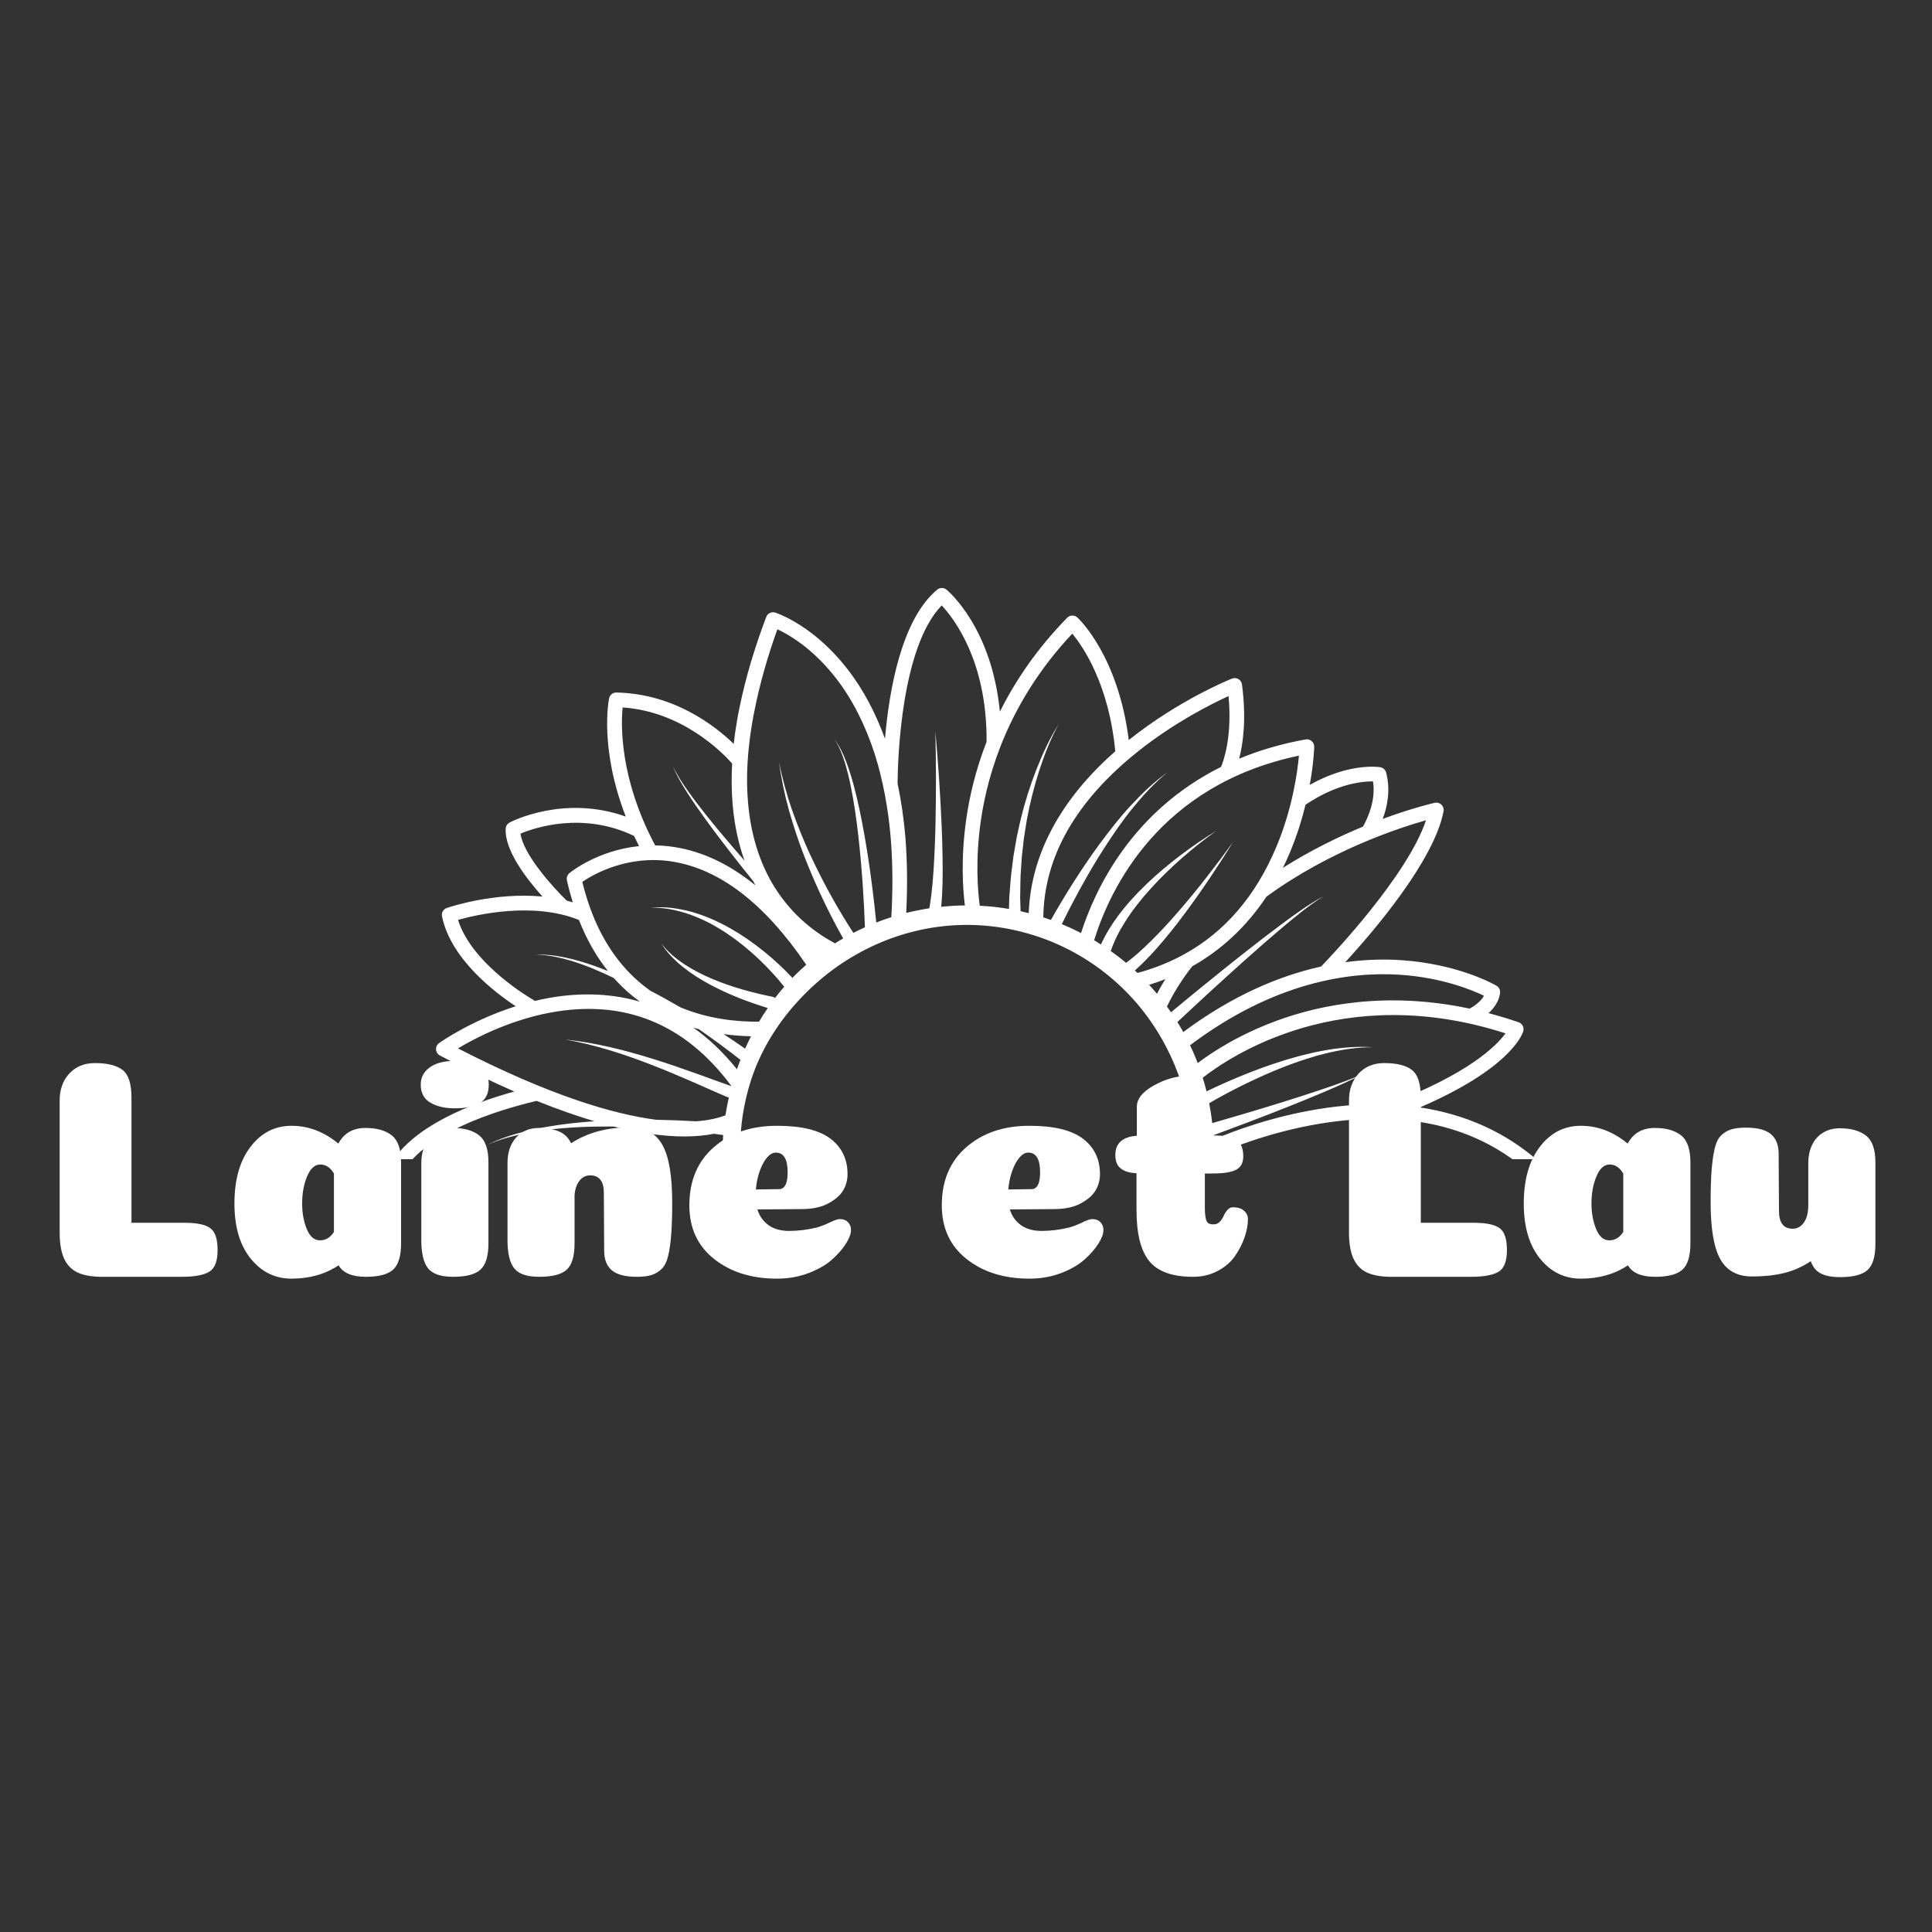 <?xml version="1.0" encoding="UTF-8"?>
<svg xmlns="http://www.w3.org/2000/svg" xmlns:xlink="http://www.w3.org/1999/xlink" width="500" zoomAndPan="magnify" viewBox="0 0 375 375" height="500" preserveAspectRatio="xMidYMid meet" version="1.0">
  <rect x="0" y="0" width="375" height="375" fill="#333333" stroke="none"/>
  <defs>
    <g></g>
    <clipPath id="851a687d3e">
      <path d="M 60.582 114 L 314.082 114 L 314.082 225 L 60.582 225 Z M 60.582 114 " clip-rule="nonzero"></path>
    </clipPath>
    <clipPath id="a7e5cdf757">
      <rect x="0" width="359" y="0" height="114"></rect>
    </clipPath>
  </defs>
  <g clip-path="url(#851a687d3e)">
    <path fill="#ffffff" d="M 235.527 225.934 C 235.535 225.215 235.543 224.52 235.551 224.293 C 238.691 222.895 246.676 219.648 256.41 218.07 C 271.988 215.551 284.891 218.195 294.805 225.934 Z M 143.773 225.934 C 143.734 225.457 143.699 224.98 143.672 224.5 C 143.512 218.742 144.453 212.938 146.527 207.539 C 148.645 202.148 151.941 197.293 155.949 193.199 C 157.957 191.152 160.133 189.273 162.477 187.625 C 164.824 185.98 167.32 184.551 169.934 183.371 C 175.164 181.016 180.863 179.676 186.605 179.539 C 192.348 179.383 198.102 180.438 203.449 182.516 C 208.797 184.609 213.703 187.766 217.816 191.738 C 221.945 195.699 225.242 200.492 227.562 205.711 C 228.723 208.32 229.625 211.043 230.258 213.828 C 230.887 216.613 231.238 219.457 231.348 222.312 C 231.383 223.516 231.367 224.727 231.316 225.934 Z M 79.301 225.934 C 81.262 223.344 87.266 217.734 104.164 213.676 C 108.273 215.332 112 216.629 115.375 217.633 C 112.289 217.848 109.211 218.18 106.168 218.711 C 102.191 219.426 98.227 220.422 94.59 222.18 C 98.309 220.602 102.281 219.812 106.254 219.301 C 110.238 218.805 114.254 218.641 118.262 218.652 C 118.555 218.652 118.852 218.66 119.145 218.664 C 121.426 219.238 123.527 219.664 125.461 219.969 C 131.184 220.863 135.441 220.688 138.566 220.066 C 139.164 220.145 139.762 220.223 140.363 220.305 C 140.285 221.27 140.238 224.02 140.219 225.934 L 135.727 225.934 C 135.699 225.926 135.676 225.926 135.652 225.934 Z M 88.895 203.492 C 92.078 201.586 98.727 198.078 106.684 196.57 C 121.09 193.848 132.957 198.641 141.977 210.816 L 141.414 210.633 L 139.363 209.902 L 135.234 208.402 C 132.473 207.41 129.691 206.449 126.887 205.578 C 124.082 204.703 121.254 203.895 118.387 203.246 C 115.523 202.594 112.629 202.07 109.715 201.773 C 112.605 202.266 115.441 202.98 118.234 203.82 C 121.031 204.652 123.777 205.645 126.496 206.695 C 129.215 207.75 131.902 208.883 134.574 210.055 L 138.59 211.828 L 140.621 212.711 L 141.465 213.051 C 141.207 214.188 140.988 215.332 140.809 216.48 C 139.5 216.984 137.645 217.461 135.102 217.645 C 132.531 217.492 129.961 217.391 127.387 217.348 C 119.02 216.273 106.699 212.645 88.895 203.492 Z M 88.902 178.547 C 92.566 177.52 103.527 174.988 112.371 178.566 C 113.918 182.5 115.84 185.766 118 188.477 C 117.121 188.121 116.238 187.785 115.344 187.469 C 113.484 186.816 111.59 186.25 109.66 185.844 C 107.734 185.438 105.758 185.207 103.797 185.328 C 105.762 185.305 107.707 185.633 109.594 186.133 C 111.484 186.629 113.324 187.285 115.133 188.023 C 116.488 188.582 117.824 189.188 119.141 189.832 C 120.73 191.617 122.43 193.133 124.195 194.418 C 117.672 192.523 111.328 192.789 106.066 193.793 C 105.289 193.941 104.527 194.109 103.781 194.289 C 103.691 194.203 103.598 194.125 103.488 194.062 C 103.363 193.992 91.633 187.289 88.902 178.547 Z M 101.031 161.809 C 103.754 160.664 113.086 157.469 123.07 162.25 C 123.375 162.902 123.695 163.562 124.031 164.23 C 116.004 165.051 110.797 169.25 110.523 169.473 C 110.109 169.812 109.922 170.359 110.039 170.883 C 110.371 172.375 110.754 173.785 111.172 175.137 C 110.785 175.02 110.395 174.914 110.004 174.816 C 107.355 172.246 101.566 165.863 101.031 161.809 Z M 120.855 137.316 C 132.418 138.094 140.203 146.043 142.109 148.195 C 141.961 150.805 141.98 153.438 142.199 156.059 C 142.461 159.18 143.012 162.301 143.941 165.328 C 144.117 165.91 144.316 166.488 144.523 167.062 C 142.035 164.215 139.578 161.34 137.215 158.391 C 135.984 156.852 134.781 155.293 133.641 153.691 C 132.512 152.082 131.395 150.449 130.586 148.648 C 131.301 150.492 132.344 152.188 133.395 153.859 C 134.457 155.523 135.59 157.145 136.742 158.75 C 139.055 161.953 141.473 165.078 143.918 168.18 C 144.68 169.141 145.449 170.098 146.219 171.055 C 146.348 171.32 146.48 171.582 146.621 171.844 C 141.602 167.754 136.355 165.266 130.918 164.414 C 130.879 164.406 130.84 164.402 130.801 164.395 C 129.547 164.203 128.336 164.113 127.168 164.094 C 120.254 151.098 120.516 140.723 120.855 137.316 Z M 140.457 200.719 C 142.324 200.977 144.113 201.105 145.77 201.141 C 145.367 201.934 144.988 202.734 144.625 203.543 C 143.246 202.578 141.855 201.637 140.457 200.719 Z M 143.039 207.543 C 140.332 204.176 137.488 201.523 134.586 199.465 C 134.941 199.57 135.293 199.668 135.648 199.762 C 138.391 201.672 141.098 203.66 143.715 205.715 C 143.629 205.93 143.547 206.145 143.465 206.359 C 143.316 206.75 143.176 207.148 143.039 207.543 Z M 130.242 176.512 C 131.543 176.766 132.82 177.113 134.062 177.559 C 135.301 178.016 136.512 178.547 137.68 179.148 C 138.844 179.766 139.977 180.438 141.07 181.164 C 143.254 182.629 145.305 184.289 147.211 186.094 C 148.164 186.992 149.086 187.926 149.969 188.895 C 150.75 189.746 151.523 190.641 152.215 191.527 C 151.594 192.238 151.004 192.969 150.43 193.711 C 150.289 193.602 150.176 193.559 150.215 193.574 L 150.152 193.547 L 150.039 193.504 L 149.953 193.48 L 149.836 193.453 L 149.637 193.406 L 149.254 193.328 L 148.504 193.168 L 147.016 192.824 C 146.023 192.586 145.039 192.328 144.062 192.043 C 142.105 191.473 140.172 190.812 138.293 190.023 C 136.414 189.23 134.586 188.309 132.875 187.188 C 131.172 186.066 129.578 184.734 128.328 183.086 C 129.418 184.848 130.902 186.359 132.527 187.668 C 134.156 188.977 135.938 190.098 137.781 191.09 C 139.625 192.082 141.535 192.949 143.484 193.723 C 144.457 194.109 145.441 194.473 146.434 194.816 L 147.926 195.312 L 148.672 195.547 L 149.02 195.66 C 148.426 196.523 147.863 197.406 147.328 198.309 C 143.02 198.348 137.492 197.789 132.059 195.516 C 130.148 194.406 128.219 193.332 126.258 192.316 C 121.754 189.137 117.688 184.355 114.922 177.25 C 114.891 177.082 114.828 176.922 114.738 176.773 C 114.09 175.043 113.512 173.18 113.027 171.168 C 115.121 169.742 121.758 165.875 130.422 167.215 C 130.441 167.219 130.457 167.223 130.473 167.227 C 139.711 168.672 148.457 175.41 156.492 187.258 C 155.559 188.066 154.664 188.918 153.801 189.805 C 153.031 188.969 152.254 188.199 151.445 187.434 C 150.457 186.504 149.434 185.609 148.383 184.754 C 146.281 183.039 144.043 181.492 141.691 180.152 C 140.512 179.492 139.301 178.887 138.059 178.348 C 136.816 177.816 135.539 177.363 134.246 176.992 C 132.945 176.633 131.617 176.379 130.285 176.215 C 128.949 176.074 127.605 176.059 126.277 176.145 C 127.613 176.156 128.938 176.273 130.242 176.512 Z M 145.184 146.926 C 145.211 146.555 145.23 146.184 145.266 145.812 L 145.391 144.703 C 145.48 143.965 145.543 143.223 145.656 142.484 C 145.895 141.012 146.098 139.531 146.418 138.066 C 147.473 132.672 149.02 127.359 150.883 122.148 C 151.051 122.223 151.219 122.297 151.383 122.379 C 151.98 122.68 152.574 122.996 153.152 123.355 C 154.309 124.055 155.422 124.836 156.484 125.695 C 158.602 127.414 160.516 129.402 162.207 131.566 C 165.594 135.906 168.023 140.969 169.75 146.246 C 171.434 151.551 172.418 157.09 172.891 162.676 C 173.301 167.766 173.297 172.898 173.004 178.02 C 172.02 178.332 171.047 178.68 170.082 179.055 C 169.828 176.539 169.547 174.031 169.219 171.527 C 168.801 168.32 168.324 165.117 167.758 161.934 C 167.191 158.746 166.543 155.57 165.707 152.441 C 165.281 150.879 164.812 149.328 164.234 147.812 C 163.652 146.309 162.98 144.809 161.98 143.539 C 162.898 144.867 163.469 146.387 163.957 147.91 C 164.434 149.445 164.805 151.008 165.129 152.578 C 165.77 155.727 166.219 158.91 166.586 162.105 C 166.949 165.297 167.23 168.5 167.449 171.703 C 167.641 174.461 167.785 177.23 167.883 179.984 C 167.125 180.328 166.375 180.691 165.637 181.07 C 164.258 178.957 162.938 176.762 161.688 174.547 C 160.129 171.777 158.676 168.941 157.328 166.055 C 155.977 163.172 154.797 160.207 153.73 157.203 C 152.68 154.188 151.852 151.098 151.203 147.961 C 151.656 151.129 152.293 154.281 153.164 157.379 C 154.051 160.465 155.055 163.527 156.238 166.52 C 157.418 169.516 158.707 172.473 160.113 175.371 C 161.23 177.668 162.395 179.918 163.66 182.152 C 163.125 182.461 162.59 182.773 162.07 183.105 C 161.211 182.609 160.34 182.137 159.516 181.578 C 158.301 180.781 157.152 179.895 156.062 178.941 C 153.875 177.035 151.996 174.797 150.438 172.355 C 147.332 167.441 145.688 161.672 145.199 155.801 C 144.945 152.863 144.938 149.891 145.184 146.926 Z M 182.785 117.512 C 185.184 120.07 191.625 128.414 191.492 143.984 C 189.344 149.512 188.176 154.633 187.562 158.898 C 186.449 166.602 186.895 172.672 187.285 175.746 C 187.027 175.746 186.77 175.75 186.508 175.754 C 185.234 175.789 183.961 175.871 182.691 176.004 L 182.691 176 C 182.746 175.23 182.824 174.461 182.859 173.695 L 182.945 171.406 L 182.969 169.125 C 182.969 166.09 182.895 163.066 182.762 160.047 C 182.5 154.004 182.09 147.984 181.555 141.973 C 181.695 148.004 181.711 154.035 181.578 160.055 C 181.512 163.066 181.387 166.074 181.191 169.062 L 181.02 171.301 L 180.789 173.523 C 180.711 174.262 180.586 174.984 180.488 175.715 C 180.457 175.914 180.418 176.105 180.379 176.301 C 178.875 176.531 177.379 176.828 175.898 177.199 C 176.145 172.293 176.121 167.363 175.73 162.441 C 175.434 158.965 174.941 155.496 174.215 152.066 C 174.258 147.461 174.879 125.652 182.785 117.512 Z M 208.133 122.988 C 210.238 125.535 215.254 132.848 216.473 145.832 C 205.844 155.16 200.082 165.922 199.676 177.238 C 199.152 177.105 198.625 176.98 198.094 176.863 L 198.07 176.066 L 198.031 174.848 L 198.012 174.242 L 198.023 173.637 C 198.066 172.016 198.031 170.391 198.172 168.773 L 198.332 166.344 L 198.602 163.922 L 198.738 162.711 L 198.93 161.508 C 199.059 160.703 199.164 159.898 199.316 159.098 C 199.902 155.895 200.699 152.727 201.699 149.617 C 202.711 146.516 203.898 143.449 205.473 140.57 C 203.727 143.352 202.348 146.355 201.141 149.418 C 199.945 152.488 198.949 155.641 198.16 158.848 C 197.953 159.648 197.801 160.461 197.617 161.27 L 197.352 162.48 L 197.137 163.703 L 196.715 166.152 L 196.402 168.617 C 196.16 170.258 196.094 171.918 195.949 173.57 L 195.898 174.191 L 195.883 174.816 L 195.848 176.059 L 195.836 176.422 C 193.961 176.105 192.07 175.898 190.172 175.805 C 189.801 173.074 189.258 166.949 190.395 159.184 C 191.773 149.738 195.984 135.902 208.133 122.988 Z M 220.875 145.859 C 227.984 140.191 235.238 136.578 238.461 135.109 C 239.18 142.945 237.543 147.574 236.996 148.859 C 219.75 157.457 212.617 172.43 209.828 181.098 C 208.609 180.473 207.363 179.895 206.098 179.371 C 207.18 177.137 208.34 174.914 209.531 172.727 C 211.066 169.934 212.668 167.176 214.398 164.5 C 216.133 161.832 217.93 159.188 219.953 156.727 C 221.969 154.262 224.133 151.891 226.645 149.891 C 224.016 151.73 221.691 153.98 219.504 156.336 C 217.312 158.695 215.34 161.246 213.422 163.828 C 211.508 166.422 209.723 169.102 208 171.824 C 206.609 174.039 205.266 176.266 203.984 178.559 C 203.492 178.383 203 178.211 202.504 178.055 C 202.652 166.293 208.824 155.469 220.875 145.859 Z M 226.199 190.047 C 225.609 190.992 225.062 191.941 224.566 192.891 C 224.07 192.301 223.562 191.723 223.043 191.152 C 224.117 190.82 225.168 190.453 226.199 190.047 Z M 252.121 146.672 C 251.836 149.863 250.875 156.922 247.715 164.434 C 243.723 173.926 237.738 180.879 229.852 185.223 C 229.77 185.262 229.688 185.305 229.613 185.355 C 226.891 186.828 223.949 187.996 220.781 188.848 C 220.746 188.812 220.711 188.773 220.672 188.738 C 220.543 188.613 220.406 188.492 220.277 188.371 L 221.73 187.023 C 222.738 186.008 223.734 184.988 224.656 183.914 C 226.531 181.789 228.281 179.582 229.953 177.324 C 231.633 175.07 233.25 172.777 234.812 170.449 C 236.371 168.125 237.898 165.773 239.359 163.383 C 237.734 165.664 236.047 167.898 234.332 170.102 C 232.617 172.309 230.848 174.469 229.027 176.582 C 227.215 178.699 225.332 180.754 223.363 182.691 C 221.836 184.184 220.254 185.652 218.578 186.887 C 217.613 186.082 216.617 185.316 215.594 184.594 C 216.273 182.617 217.246 180.699 218.402 178.887 C 219.133 177.723 219.941 176.602 220.793 175.512 C 221.645 174.418 222.547 173.359 223.488 172.332 C 225.359 170.27 227.383 168.332 229.488 166.484 C 231.602 164.645 233.793 162.883 236.09 161.266 C 233.684 162.719 231.363 164.324 229.113 166.023 C 226.867 167.734 224.691 169.543 222.641 171.504 C 221.609 172.48 220.613 173.496 219.66 174.559 C 218.703 175.617 217.785 176.715 216.938 177.879 C 215.695 179.559 214.578 181.371 213.699 183.324 C 213.262 183.043 212.816 182.766 212.367 182.5 C 215.492 172.434 225.031 152.348 252.121 146.672 Z M 266.504 151.668 C 267.09 155.449 265.371 159.008 264.543 160.453 C 259.871 162.383 254.465 165 249.012 168.445 C 249.477 167.5 249.922 166.531 250.34 165.535 C 251.727 162.238 252.707 159.047 253.402 156.199 C 259.508 152.074 264.508 151.641 266.504 151.668 Z M 276.789 159.211 C 273.152 170.016 258.551 185.398 256.422 187.602 C 248.508 189.359 239.371 193.094 229.668 200.32 C 229.305 199.664 228.926 199.016 228.531 198.379 C 232.852 194.328 237.215 190.316 241.633 186.367 C 244.086 184.176 246.559 182.008 249.074 179.887 C 250.336 178.832 251.602 177.785 252.898 176.773 C 253.547 176.266 254.203 175.773 254.875 175.301 C 255.551 174.832 256.223 174.355 256.977 174.02 C 256.203 174.309 255.496 174.75 254.793 175.176 C 254.09 175.609 253.402 176.066 252.723 176.535 C 251.367 177.469 250.031 178.438 248.707 179.422 C 246.062 181.395 243.457 183.414 240.871 185.457 C 236.297 189.078 231.781 192.754 227.293 196.48 C 227.035 196.105 226.773 195.734 226.504 195.367 C 227.762 192.75 229.402 190.137 231.398 187.574 C 237.152 184.336 242.004 179.781 245.828 174.02 C 245.863 173.996 245.902 173.984 245.938 173.961 C 258.125 165.082 271.516 160.699 276.789 159.211 Z M 271.594 189.191 C 279.875 189.715 285.793 192.188 288.039 193.277 C 287.422 194.414 286.09 195.324 285.258 195.773 C 269.254 192.371 256.301 194.988 247.742 198.145 C 240.391 200.855 235.203 204.277 232.469 206.344 C 232.164 205.543 231.84 204.75 231.496 203.965 C 231.332 203.602 231.152 203.246 230.984 202.887 C 247.395 190.527 262.062 188.59 271.594 189.191 Z M 292.215 200.57 C 290.508 202.941 285.117 208.453 269.426 214.379 C 265.113 214.215 260.59 214.508 255.879 215.277 C 246.793 216.758 239.332 219.566 235.535 221.191 C 235.523 220.914 235.508 220.641 235.492 220.367 C 240.312 218.59 245.098 216.766 249.867 214.875 C 252.328 213.898 254.777 212.895 257.215 211.859 C 259.648 210.824 262.078 209.754 264.418 208.52 C 261.992 209.574 259.5 210.457 257.004 211.309 C 254.5 212.156 251.988 212.969 249.469 213.758 C 244.762 215.227 240.031 216.637 235.293 217.996 C 235.152 216.699 234.957 215.41 234.703 214.129 C 236.824 212.887 239.031 211.715 241.25 210.617 C 243.883 209.324 246.559 208.098 249.301 207.051 C 249.98 206.77 250.676 206.539 251.367 206.285 C 252.059 206.039 252.75 205.785 253.453 205.578 C 254.156 205.363 254.855 205.133 255.559 204.926 L 257.695 204.375 C 260.555 203.711 263.48 203.25 266.441 203.27 C 263.488 203.055 260.508 203.316 257.574 203.797 L 255.383 204.207 C 254.656 204.367 253.934 204.551 253.211 204.723 C 252.48 204.887 251.766 205.094 251.051 205.297 C 250.336 205.508 249.613 205.691 248.91 205.934 C 246.062 206.805 243.277 207.867 240.516 208.996 C 238.379 209.883 236.277 210.816 234.191 211.836 C 233.969 210.949 233.723 210.066 233.449 209.195 C 238.773 205.016 260.488 190.359 292.215 200.57 Z M 313.062 225.934 L 299.031 225.934 C 298.949 225.758 298.836 225.598 298.688 225.461 C 292.332 219.824 284.527 216.293 275.609 214.949 C 292.926 207.477 295.414 200.965 295.656 200.188 C 295.883 199.453 295.488 198.672 294.762 198.422 C 292.781 197.738 290.832 197.152 288.93 196.648 C 289.969 195.695 290.938 194.402 291.164 192.762 C 291.242 192.191 290.973 191.633 290.48 191.34 C 290.188 191.168 283.207 187.109 271.934 186.363 C 268.812 186.156 265.172 186.211 261.121 186.762 C 266.691 180.684 278.355 167.039 280.191 157.48 C 280.285 157.008 280.129 156.523 279.785 156.191 C 279.441 155.855 278.953 155.719 278.484 155.824 C 278.141 155.902 274.16 156.816 268.383 158.949 C 269.27 156.574 269.945 153.34 269.047 149.957 C 268.906 149.418 268.461 149.012 267.91 148.918 C 267.633 148.875 261.945 147.996 254.223 152.344 C 255 148.062 255.082 145.172 255.086 144.957 C 255.094 144.527 254.914 144.117 254.586 143.84 C 254.262 143.562 253.832 143.445 253.41 143.523 C 248.633 144.387 244.355 145.668 240.523 147.258 C 241.277 144.348 241.957 139.543 241.066 132.852 C 241.008 132.418 240.758 132.035 240.379 131.812 C 240 131.59 239.539 131.555 239.133 131.715 C 238.723 131.879 228.961 135.785 219.156 143.59 C 219.137 143.605 219.113 143.625 219.094 143.641 C 217.051 127.367 209.465 120.172 209.125 119.859 C 208.559 119.336 207.68 119.359 207.141 119.906 C 201.25 125.922 197.059 132.164 194.078 138.137 C 192.5 121.863 184.109 114.777 183.715 114.449 C 183.188 114.02 182.426 114.023 181.902 114.457 C 174.957 120.238 172.582 133.984 171.777 143.398 C 170.02 138.57 167.648 133.918 164.449 129.816 C 162.637 127.496 160.574 125.352 158.273 123.48 C 157.117 122.547 155.898 121.691 154.617 120.918 C 153.984 120.523 153.32 120.168 152.645 119.828 C 152.305 119.66 151.965 119.5 151.609 119.348 C 151.434 119.273 151.258 119.195 151.07 119.125 C 150.883 119.051 150.719 118.988 150.473 118.906 C 149.766 118.68 148.992 119.039 148.727 119.746 L 148.719 119.77 C 146.547 125.516 144.738 131.426 143.508 137.492 C 143.172 139 142.961 140.539 142.711 142.066 C 142.59 142.832 142.523 143.609 142.426 144.379 L 142.426 144.398 C 138.691 140.781 130.746 134.641 119.648 134.418 C 118.961 134.402 118.363 134.879 118.227 135.551 C 118.133 136.008 116.328 145.258 121.465 158.5 C 109.523 154.23 99.383 159.402 98.918 159.648 C 98.48 159.879 98.191 160.32 98.16 160.816 C 97.891 164.996 102.18 170.559 105.293 174.02 C 95.934 173.133 87.203 176.07 86.723 176.238 C 86.047 176.469 85.648 177.168 85.793 177.867 C 87.496 186.168 96.133 192.699 100.105 195.312 C 91.484 198.051 85.531 202.246 85.23 202.461 C 84.828 202.746 84.602 203.219 84.637 203.711 C 84.668 204.207 84.957 204.645 85.391 204.875 C 90.629 207.629 95.426 209.938 99.832 211.859 C 81.484 216.961 76.91 223.957 75.953 225.934 L 61.926 225.934 C 61.184 225.934 60.582 226.535 60.582 227.277 L 60.582 227.816 C 60.582 228.559 61.184 229.16 61.926 229.16 L 313.062 229.16 C 313.805 229.16 314.402 228.559 314.402 227.816 L 314.402 227.277 C 314.402 226.535 313.805 225.934 313.062 225.934 " fill-opacity="1" fill-rule="nonzero"></path>
  </g>
  <g transform="matrix(1, 0, 0, 1, 7, 168)">
    <g clip-path="url(#a7e5cdf757)">
      <g fill="#ffffff" fill-opacity="1">
        <g transform="translate(0.83, 79.827)">
          <g>
            <path d="M 11.625 0 C 9.77 -0.039 8.273 -0.332 7.141 -0.875 C 6.016 -1.426 5.164 -2.328 4.594 -3.578 C 4.031 -4.828 3.75 -6.5 3.75 -8.594 L 3.75 -34.219 C 3.75 -36.352 4.375 -38.098 5.625 -39.453 C 6.883 -40.805 8.539 -41.484 10.594 -41.484 C 13.02 -41.484 14.805 -41.039 15.953 -40.156 C 17.109 -39.27 17.688 -37.473 17.688 -34.766 L 17.688 -10.484 L 28.047 -10.484 C 30.379 -10.484 32.02 -10.141 32.969 -9.453 C 33.926 -8.766 34.406 -7.348 34.406 -5.203 C 34.406 -3.023 33.859 -1.613 32.766 -0.969 C 31.672 -0.32 29.895 0 27.438 0 Z M 11.625 0 "></path>
          </g>
        </g>
      </g>
      <g fill="#ffffff" fill-opacity="1">
        <g transform="translate(35.958, 79.827)">
          <g>
            <path d="M 21.859 -20.047 C 21.172 -21.211 20.285 -21.797 19.203 -21.797 C 18.148 -21.797 17.301 -21.031 16.656 -19.5 C 16.008 -17.969 15.688 -16.211 15.688 -14.234 C 15.688 -12.379 15.988 -10.723 16.594 -9.266 C 17.195 -7.805 18.047 -7.078 19.141 -7.078 C 20.266 -7.078 21.172 -7.625 21.859 -8.719 Z M 13.625 0.359 C 10.438 0.359 7.789 -0.941 5.688 -3.547 C 3.594 -6.148 2.547 -9.711 2.547 -14.234 C 2.547 -18.836 3.582 -22.5 5.656 -25.219 C 7.738 -27.945 10.395 -29.312 13.625 -29.312 C 16.895 -29.312 19.926 -28.16 22.719 -25.859 C 23.801 -27.879 25.555 -28.891 27.984 -28.891 C 30.16 -28.891 31.852 -28.414 33.062 -27.469 C 34.281 -26.52 34.891 -24.77 34.891 -22.219 L 34.891 -6.484 C 34.891 -4.055 34.383 -2.367 33.375 -1.422 C 32.363 -0.473 30.586 0 28.047 0 C 25.379 0 23.617 -0.742 22.766 -2.234 C 20.18 -0.504 17.133 0.359 13.625 0.359 Z M 13.625 0.359 "></path>
          </g>
        </g>
      </g>
      <g fill="#ffffff" fill-opacity="1">
        <g transform="translate(72.056, 79.827)">
          <g>
            <path d="M 15.75 -6.484 C 15.75 -4.055 15.242 -2.367 14.234 -1.422 C 13.223 -0.473 11.445 0 8.906 0 C 6.52 0 4.891 -0.551 4.016 -1.656 C 3.148 -2.77 2.719 -4.598 2.719 -7.141 L 2.719 -22.047 C 2.719 -24.109 3.273 -25.766 4.391 -27.016 C 5.504 -28.266 6.988 -28.891 8.844 -28.891 C 11.02 -28.891 12.711 -28.414 13.922 -27.469 C 15.141 -26.52 15.75 -24.77 15.75 -22.219 Z M 2.609 -37.312 C 2.609 -35.695 3.234 -34.523 4.484 -33.797 C 5.734 -33.066 7.305 -32.703 9.203 -32.703 C 11.348 -32.703 12.984 -33.047 14.109 -33.734 C 15.242 -34.422 15.812 -35.613 15.812 -37.312 C 15.812 -40.375 13.609 -41.906 9.203 -41.906 C 7.109 -41.906 5.484 -41.477 4.328 -40.625 C 3.18 -39.781 2.609 -38.676 2.609 -37.312 Z M 2.609 -37.312 "></path>
          </g>
        </g>
      </g>
      <g fill="#ffffff" fill-opacity="1">
        <g transform="translate(88.832, 79.827)">
          <g>
            <path d="M 21.375 -16.297 C 21.375 -18.555 20.488 -19.688 18.719 -19.688 C 17.863 -19.688 17.164 -19.332 16.625 -18.625 C 16.082 -17.914 15.77 -16.977 15.688 -15.812 L 15.688 -6.484 C 15.688 -4.016 15.18 -2.316 14.172 -1.391 C 13.16 -0.461 11.383 0 8.844 0 C 6.457 0 4.832 -0.551 3.969 -1.656 C 3.102 -2.77 2.672 -4.598 2.672 -7.141 L 2.672 -22.047 C 2.672 -24.109 3.223 -25.766 4.328 -27.016 C 5.441 -28.266 6.926 -28.891 8.781 -28.891 C 10.312 -28.891 11.602 -28.664 12.656 -28.219 C 13.707 -27.781 14.492 -27.016 15.016 -25.922 C 18.172 -27.984 22.008 -29.016 26.531 -29.016 C 29.395 -29.016 31.461 -27.879 32.734 -25.609 C 34.004 -23.348 34.641 -19.633 34.641 -14.469 C 34.641 -11.926 34.578 -9.859 34.453 -8.266 C 34.336 -6.672 34.145 -5.297 33.875 -4.141 C 33.613 -2.992 33.203 -2.141 32.641 -1.578 C 32.078 -1.016 31.422 -0.609 30.672 -0.359 C 29.922 -0.117 28.961 0 27.797 0 C 25.535 0 23.91 -0.422 22.922 -1.266 C 21.93 -2.117 21.438 -3.375 21.438 -5.031 Z M 21.375 -16.297 "></path>
          </g>
        </g>
      </g>
      <g fill="#ffffff" fill-opacity="1">
        <g transform="translate(124.445, 79.827)">
          <g>
            <path d="M 15.266 -16.953 C 18.047 -16.992 19.555 -17.016 19.797 -17.016 C 20.398 -17.016 20.848 -17.379 21.141 -18.109 C 21.336 -18.629 21.438 -19.352 21.438 -20.281 C 21.438 -22.832 20.672 -24.109 19.141 -24.109 C 18.566 -24.109 18.008 -23.801 17.469 -23.188 C 16.926 -22.582 16.453 -21.723 16.047 -20.609 C 15.641 -19.504 15.379 -18.285 15.266 -16.953 Z M 19.375 0.359 C 14.445 0.359 10.379 -0.91 7.172 -3.453 C 3.961 -5.992 2.359 -9.469 2.359 -13.875 C 2.359 -18.633 3.941 -22.395 7.109 -25.156 C 10.285 -27.926 14.375 -29.312 19.375 -29.312 C 24.102 -29.312 27.566 -28.473 29.766 -26.797 C 31.961 -25.117 33.062 -22.828 33.062 -19.922 C 33.062 -19.359 32.988 -18.812 32.844 -18.281 C 32.707 -17.758 32.488 -17.242 32.188 -16.734 C 31.883 -16.234 31.477 -15.77 30.969 -15.344 C 30.469 -14.926 29.895 -14.547 29.25 -14.203 C 28.602 -13.859 27.832 -13.594 26.938 -13.406 C 26.051 -13.227 25.109 -13.141 24.109 -13.141 L 15.562 -13.078 C 15.969 -11.785 16.691 -10.766 17.734 -10.016 C 18.785 -9.273 20.117 -8.906 21.734 -8.906 C 23.473 -8.906 25.25 -9.125 27.062 -9.562 C 27.832 -9.77 28.672 -10.094 29.578 -10.531 C 30.492 -10.977 31.148 -11.203 31.547 -11.203 C 32.234 -11.203 32.77 -11 33.156 -10.594 C 33.539 -10.195 33.734 -9.691 33.734 -9.078 C 33.734 -8.359 33.41 -7.484 32.766 -6.453 C 32.117 -5.422 31.219 -4.391 30.062 -3.359 C 28.914 -2.328 27.395 -1.445 25.5 -0.719 C 23.602 0 21.562 0.359 19.375 0.359 Z M 19.375 0.359 "></path>
          </g>
        </g>
      </g>
      <g fill="#ffffff" fill-opacity="1">
        <g transform="translate(158.786, 79.827)">
          <g></g>
        </g>
      </g>
      <g fill="#ffffff" fill-opacity="1">
        <g transform="translate(173.443, 79.827)">
          <g>
            <path d="M 15.266 -16.953 C 18.047 -16.992 19.555 -17.016 19.797 -17.016 C 20.398 -17.016 20.848 -17.379 21.141 -18.109 C 21.336 -18.629 21.438 -19.352 21.438 -20.281 C 21.438 -22.832 20.672 -24.109 19.141 -24.109 C 18.566 -24.109 18.008 -23.801 17.469 -23.188 C 16.926 -22.582 16.453 -21.723 16.047 -20.609 C 15.641 -19.504 15.379 -18.285 15.266 -16.953 Z M 19.375 0.359 C 14.445 0.359 10.379 -0.91 7.172 -3.453 C 3.961 -5.992 2.359 -9.469 2.359 -13.875 C 2.359 -18.633 3.941 -22.395 7.109 -25.156 C 10.285 -27.926 14.375 -29.312 19.375 -29.312 C 24.102 -29.312 27.566 -28.473 29.766 -26.797 C 31.961 -25.117 33.062 -22.828 33.062 -19.922 C 33.062 -19.359 32.988 -18.812 32.844 -18.281 C 32.707 -17.758 32.488 -17.242 32.188 -16.734 C 31.883 -16.234 31.477 -15.77 30.969 -15.344 C 30.469 -14.926 29.895 -14.547 29.25 -14.203 C 28.602 -13.859 27.832 -13.594 26.938 -13.406 C 26.051 -13.227 25.109 -13.141 24.109 -13.141 L 15.562 -13.078 C 15.969 -11.785 16.691 -10.766 17.734 -10.016 C 18.785 -9.273 20.117 -8.906 21.734 -8.906 C 23.473 -8.906 25.25 -9.125 27.062 -9.562 C 27.832 -9.77 28.672 -10.094 29.578 -10.531 C 30.492 -10.977 31.148 -11.203 31.547 -11.203 C 32.234 -11.203 32.77 -11 33.156 -10.594 C 33.539 -10.195 33.734 -9.691 33.734 -9.078 C 33.734 -8.359 33.41 -7.484 32.766 -6.453 C 32.117 -5.422 31.219 -4.391 30.062 -3.359 C 28.914 -2.328 27.395 -1.445 25.5 -0.719 C 23.602 0 21.562 0.359 19.375 0.359 Z M 19.375 0.359 "></path>
          </g>
        </g>
      </g>
      <g fill="#ffffff" fill-opacity="1">
        <g transform="translate(207.784, 79.827)">
          <g>
            <path d="M 5.812 -12.953 L 5.812 -20.109 C 4.801 -20.148 3.992 -20.32 3.391 -20.625 C 2.785 -20.926 2.352 -21.316 2.094 -21.797 C 1.832 -22.285 1.703 -22.895 1.703 -23.625 C 1.703 -25.926 3.094 -27.176 5.875 -27.375 L 5.875 -33 C 5.875 -34.539 6.984 -35.926 9.203 -37.156 C 11.422 -38.383 13.625 -39 15.812 -39 C 17.145 -39 18.008 -38.613 18.406 -37.844 C 18.812 -37.082 19.016 -35.938 19.016 -34.406 L 19.078 -27.438 L 20.719 -27.438 C 22.938 -27.438 24.457 -27.141 25.281 -26.547 C 26.113 -25.961 26.531 -24.906 26.531 -23.375 C 26.531 -22.727 26.406 -22.18 26.156 -21.734 C 25.914 -21.297 25.523 -20.953 24.984 -20.703 C 24.441 -20.461 23.785 -20.289 23.016 -20.188 C 22.242 -20.094 21.297 -20.047 20.172 -20.047 L 19.078 -20.047 L 19.078 -13.391 C 19.078 -12.742 19.109 -12.207 19.172 -11.781 C 19.234 -11.352 19.32 -11.02 19.438 -10.781 C 19.562 -10.539 19.734 -10.379 19.953 -10.297 C 20.172 -10.211 20.441 -10.172 20.766 -10.172 C 21.254 -10.172 21.66 -10.344 21.984 -10.688 C 22.305 -11.031 22.555 -11.41 22.734 -11.828 C 22.922 -12.254 23.164 -12.641 23.469 -12.984 C 23.77 -13.328 24.125 -13.5 24.531 -13.5 C 25.457 -13.5 26.172 -13.273 26.672 -12.828 C 27.18 -12.391 27.438 -11.848 27.438 -11.203 C 27.438 -10.109 27.223 -8.938 26.797 -7.688 C 26.367 -6.438 25.75 -5.223 24.938 -4.047 C 24.133 -2.879 23.016 -1.91 21.578 -1.141 C 20.148 -0.379 18.551 0 16.781 0 C 12.781 0 9.953 -1.008 8.297 -3.031 C 6.641 -5.051 5.812 -8.359 5.812 -12.953 Z M 5.812 -12.953 "></path>
          </g>
        </g>
      </g>
      <g fill="#ffffff" fill-opacity="1">
        <g transform="translate(236.431, 79.827)">
          <g></g>
        </g>
      </g>
      <g fill="#ffffff" fill-opacity="1">
        <g transform="translate(251.088, 79.827)">
          <g>
            <path d="M 11.625 0 C 9.77 -0.039 8.273 -0.332 7.141 -0.875 C 6.016 -1.426 5.164 -2.328 4.594 -3.578 C 4.031 -4.828 3.75 -6.5 3.75 -8.594 L 3.75 -34.219 C 3.75 -36.352 4.375 -38.098 5.625 -39.453 C 6.883 -40.805 8.539 -41.484 10.594 -41.484 C 13.02 -41.484 14.805 -41.039 15.953 -40.156 C 17.109 -39.27 17.688 -37.473 17.688 -34.766 L 17.688 -10.484 L 28.047 -10.484 C 30.379 -10.484 32.02 -10.141 32.969 -9.453 C 33.926 -8.766 34.406 -7.348 34.406 -5.203 C 34.406 -3.023 33.859 -1.613 32.766 -0.969 C 31.672 -0.32 29.895 0 27.438 0 Z M 11.625 0 "></path>
          </g>
        </g>
      </g>
      <g fill="#ffffff" fill-opacity="1">
        <g transform="translate(286.216, 79.827)">
          <g>
            <path d="M 21.859 -20.047 C 21.172 -21.211 20.285 -21.797 19.203 -21.797 C 18.148 -21.797 17.301 -21.031 16.656 -19.5 C 16.008 -17.969 15.688 -16.211 15.688 -14.234 C 15.688 -12.379 15.988 -10.723 16.594 -9.266 C 17.195 -7.805 18.047 -7.078 19.141 -7.078 C 20.266 -7.078 21.172 -7.625 21.859 -8.719 Z M 13.625 0.359 C 10.438 0.359 7.789 -0.941 5.688 -3.547 C 3.594 -6.148 2.547 -9.711 2.547 -14.234 C 2.547 -18.836 3.582 -22.5 5.656 -25.219 C 7.738 -27.945 10.395 -29.312 13.625 -29.312 C 16.895 -29.312 19.926 -28.16 22.719 -25.859 C 23.801 -27.879 25.555 -28.891 27.984 -28.891 C 30.16 -28.891 31.852 -28.414 33.062 -27.469 C 34.281 -26.52 34.891 -24.77 34.891 -22.219 L 34.891 -6.484 C 34.891 -4.055 34.383 -2.367 33.375 -1.422 C 32.363 -0.473 30.586 0 28.047 0 C 25.379 0 23.617 -0.742 22.766 -2.234 C 20.18 -0.504 17.133 0.359 13.625 0.359 Z M 13.625 0.359 "></path>
          </g>
        </g>
      </g>
      <g fill="#ffffff" fill-opacity="1">
        <g transform="translate(322.314, 79.827)">
          <g>
            <path d="M 15.984 -12.781 C 15.984 -10.477 16.875 -9.328 18.656 -9.328 C 19.258 -9.328 19.789 -9.52 20.25 -9.906 C 20.719 -10.289 21.07 -10.82 21.312 -11.5 C 21.551 -12.188 21.672 -12.977 21.672 -13.875 L 21.672 -21.984 C 21.672 -23.359 21.914 -24.555 22.406 -25.578 C 22.895 -26.609 23.602 -27.406 24.531 -27.969 C 25.457 -28.539 26.547 -28.828 27.797 -28.828 C 29.973 -28.828 31.664 -28.352 32.875 -27.406 C 34.094 -26.457 34.703 -24.711 34.703 -22.172 L 34.703 -6.422 C 34.703 -3.953 34.195 -2.254 33.188 -1.328 C 32.176 -0.398 30.398 0.062 27.859 0.062 C 26.766 0.062 25.832 -0.047 25.062 -0.266 C 24.301 -0.492 23.688 -0.828 23.219 -1.266 C 22.758 -1.711 22.406 -2.301 22.156 -3.031 C 20.508 -1.938 18.766 -1.164 16.922 -0.719 C 15.086 -0.281 13.039 -0.062 10.781 -0.062 C 7.914 -0.062 5.852 -1.18 4.594 -3.422 C 3.344 -5.66 2.719 -9.344 2.719 -14.469 C 2.719 -17.02 2.781 -19.094 2.906 -20.688 C 3.031 -22.281 3.223 -23.648 3.484 -24.797 C 3.742 -25.953 4.145 -26.812 4.688 -27.375 C 5.238 -27.938 5.883 -28.336 6.625 -28.578 C 7.375 -28.828 8.352 -28.953 9.562 -28.953 C 11.82 -28.953 13.445 -28.523 14.438 -27.672 C 15.426 -26.828 15.922 -25.555 15.922 -23.859 Z M 15.984 -12.781 "></path>
          </g>
        </g>
      </g>
    </g>
  </g>
</svg>
